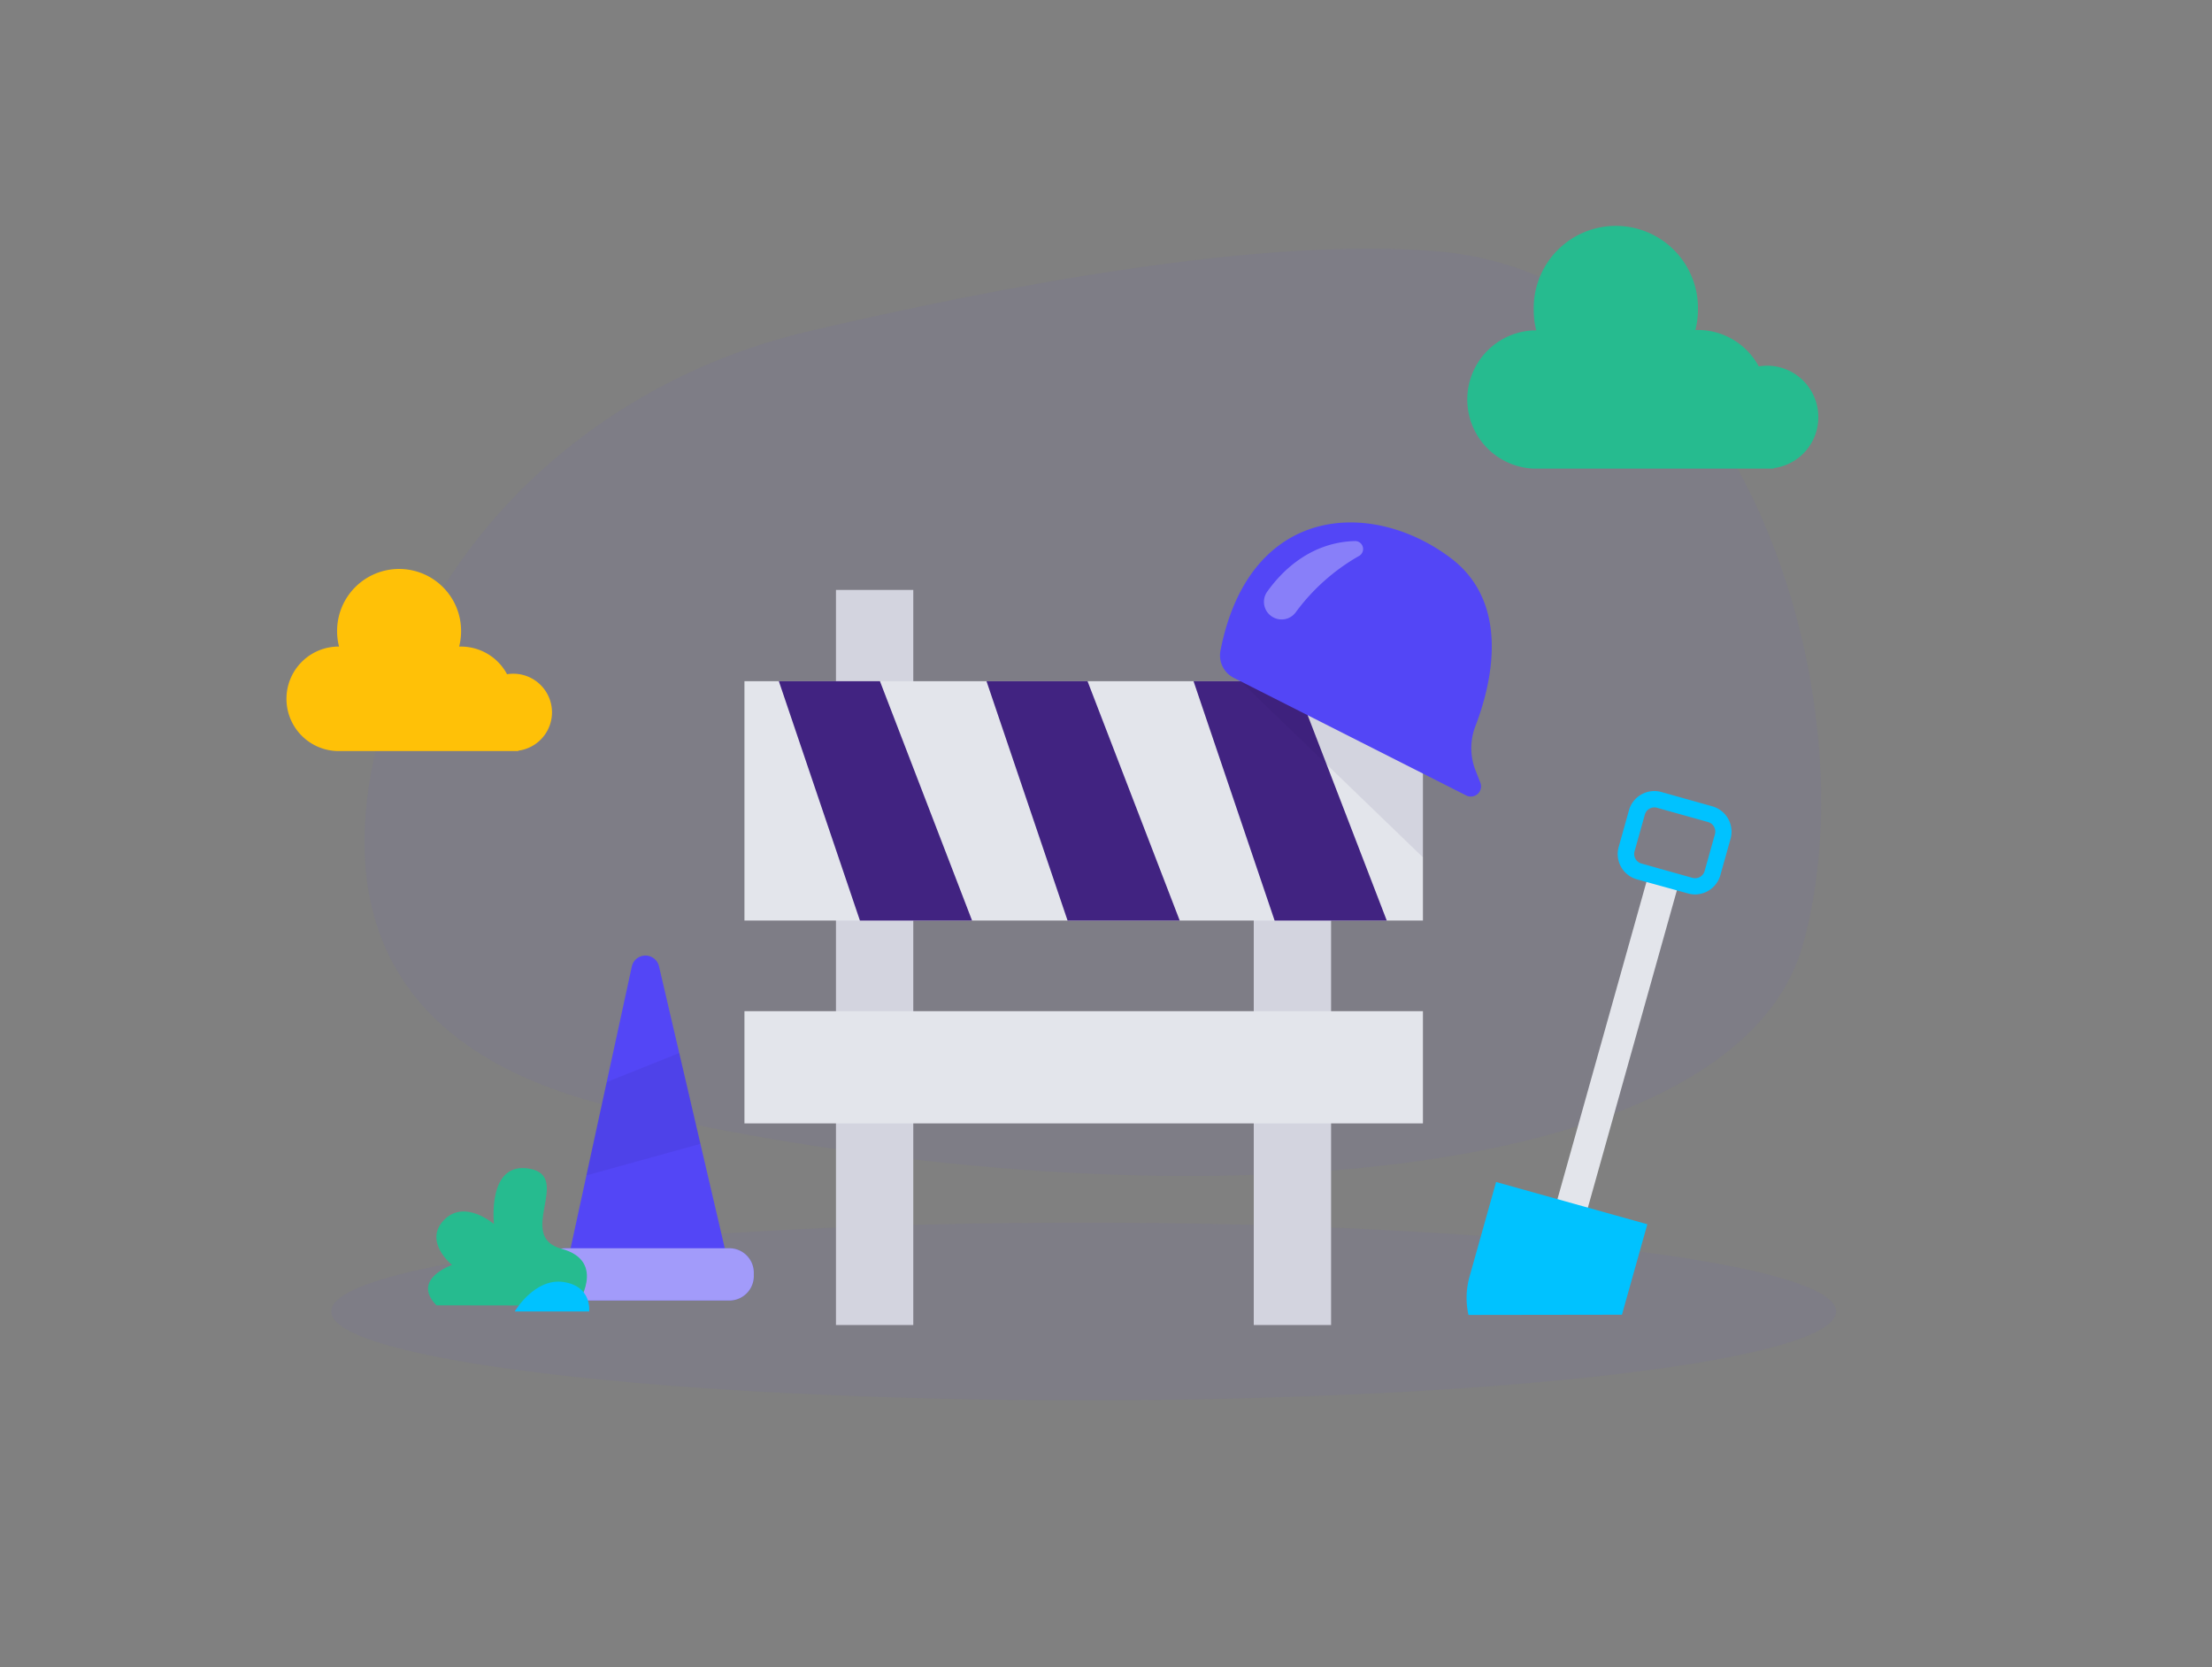 <svg width="406" height="306" viewBox="0 0 406 306" fill="none" xmlns="http://www.w3.org/2000/svg"><rect x="0" y="0" width="406" height="306" fill="#808080" stroke="none"/><path opacity=".05" d="M148.403 60.808c-39.169 9.206-70.116 38.295-79.17 75.688-6.75 27.831-.822 56.536 44.609 66.99 98.202 22.594 204.3 15.093 217.048-30.034 12.748-45.127-10.911-122.53-67.081-127.321-31.983-2.751-79.993 6.384-115.406 14.677zm50.496 196.199c76.277 0 138.111-7.298 138.111-16.301 0-9.003-61.834-16.301-138.111-16.301-76.276 0-138.11 7.298-138.11 16.301 0 9.003 61.834 16.301 138.11 16.301z" fill="#5346F6"/><path d="M308.391 161.245l-5.581-1.565-21.413 76.335 5.58 1.565 21.414-76.335z" fill="#E3E5EB"/><path d="M311.118 164.165a4.828 4.828 0 01-1.299-.183l-9.379-2.588a4.828 4.828 0 01-2.902-2.282 4.82 4.82 0 01-.437-3.666l1.887-6.729a4.832 4.832 0 015.948-3.35l9.359 2.629a4.83 4.83 0 013.339 5.958l-1.888 6.73a4.845 4.845 0 01-4.628 3.481zm-.487-3.045a1.814 1.814 0 002.243-1.259l1.888-6.729a1.832 1.832 0 00-.16-1.389 1.8 1.8 0 00-1.099-.864l-9.358-2.619a1.82 1.82 0 00-1.383.164 1.812 1.812 0 00-.86 1.095l-1.888 6.729a1.819 1.819 0 001.258 2.243l9.359 2.629zM297.7 241.305l4.658-16.605-27.76-7.755-4.872 17.357a14.325 14.325 0 00-.193 7.044l28.167-.041z" fill="#00C2FF"/><path d="M167.627 108.279h-14.189v134.914h14.189V108.279zm76.684 0h-14.19v134.914h14.19V108.279z" fill="#E3E5EB"/><path opacity=".08" d="M167.627 108.279h-14.189v134.914h14.189V108.279zm76.684 0h-14.19v134.914h14.19V108.279z" fill="#220D4E"/><path d="M261.17 125.027H136.639v43.929H261.17v-43.929z" fill="#E3E5EB"/><path d="M142.953 125.027l14.88 43.929h20.584l-16.91-43.929h-18.554zm38.113 0l14.88 43.929h20.584l-16.92-43.929h-18.544zm38.001 0l14.88 43.929h20.584l-16.92-43.929h-18.544z" fill="#412381"/><path d="M261.17 185.592H136.639v20.594H261.17v-20.594z" fill="#E3E5EB"/><path d="M103.53 234.626l12.444-57.266a2.559 2.559 0 014.984 0l13.58 58.22-31.008-.954z" fill="#5346F6"/><path d="M133.868 229.105h-30.064a4.486 4.486 0 00-4.486 4.486v.619a4.486 4.486 0 004.486 4.486h30.064a4.486 4.486 0 004.487-4.486v-.619a4.486 4.486 0 00-4.487-4.486z" fill="#5346F6"/><path opacity=".46" d="M133.868 229.105h-30.064a4.486 4.486 0 00-4.486 4.486v.619a4.486 4.486 0 004.486 4.486h30.064a4.486 4.486 0 004.487-4.486v-.619a4.486 4.486 0 00-4.487-4.486z" fill="#fff"/><path opacity=".08" d="M111.346 198.614l13.327-5.339 3.887 16.667-20.95 5.795 3.736-17.123z" fill="#220D4E"/><path d="M105.864 239.62s5.674-8.12-2.791-10.414c-8.465-2.294 2.03-13.246-5.846-14.697-7.877-1.451-6.567 10.15-6.567 10.15s-5.4-4.669-9.196-.711c-3.796 3.959 1.502 8.222 1.502 8.222s-7.582 2.619-2.852 7.409l25.75.041z" fill="#26BB8F"/><path d="M94.476 240.706s3.604-6.171 8.922-5.41c5.319.761 4.74 5.41 4.74 5.41H94.476z" fill="#00C2FF"/><path d="M226.507 124.438l42.63 21.569a1.873 1.873 0 002.086-.288 1.87 1.87 0 00.492-2.047l-.903-2.304a11.166 11.166 0 010-8.12c2.73-7.105 6.77-22.33-4.567-30.846-14.515-10.931-36.946-9.876-42.224 16.961a4.608 4.608 0 002.486 5.075z" fill="#5346F6"/><path opacity=".08" d="M227.675 125.027l33.484 32.317v-15.387l-33.484-16.93z" fill="#220D4E"/><path opacity=".31" d="M232.628 108.543c2.588-3.624 7.815-9.013 16.057-9.237a1.461 1.461 0 01.782 2.721 37.245 37.245 0 00-11.612 10.312 3.208 3.208 0 01-4.06 1.015 3.21 3.21 0 01-1.713-2.131 3.216 3.216 0 01.546-2.68z" fill="#fff"/><path d="M101.317 130.751a7.102 7.102 0 00-8.251-7.003 9.585 9.585 0 00-8.435-5.075h-.356c.233-.902.352-1.83.356-2.761a11.379 11.379 0 10-22.757 0c.004.931.123 1.859.356 2.761h-.355a9.591 9.591 0 000 19.173h33.261v-.071a7.106 7.106 0 006.181-7.024z" fill="#FFC107"/><path d="M333.742 76.53a9.42 9.42 0 00-9.419-9.41 9.302 9.302 0 00-1.512.133 12.692 12.692 0 00-11.165-6.69h-.467a14.92 14.92 0 00.467-3.643 15.073 15.073 0 10-30.136 0 14.87 14.87 0 00.457 3.715h-.467a12.7 12.7 0 00-12.19 12.688A12.699 12.699 0 00281.5 86.01h44.051v-.091a9.408 9.408 0 008.191-9.39z" fill="#26BB8F"/></svg>